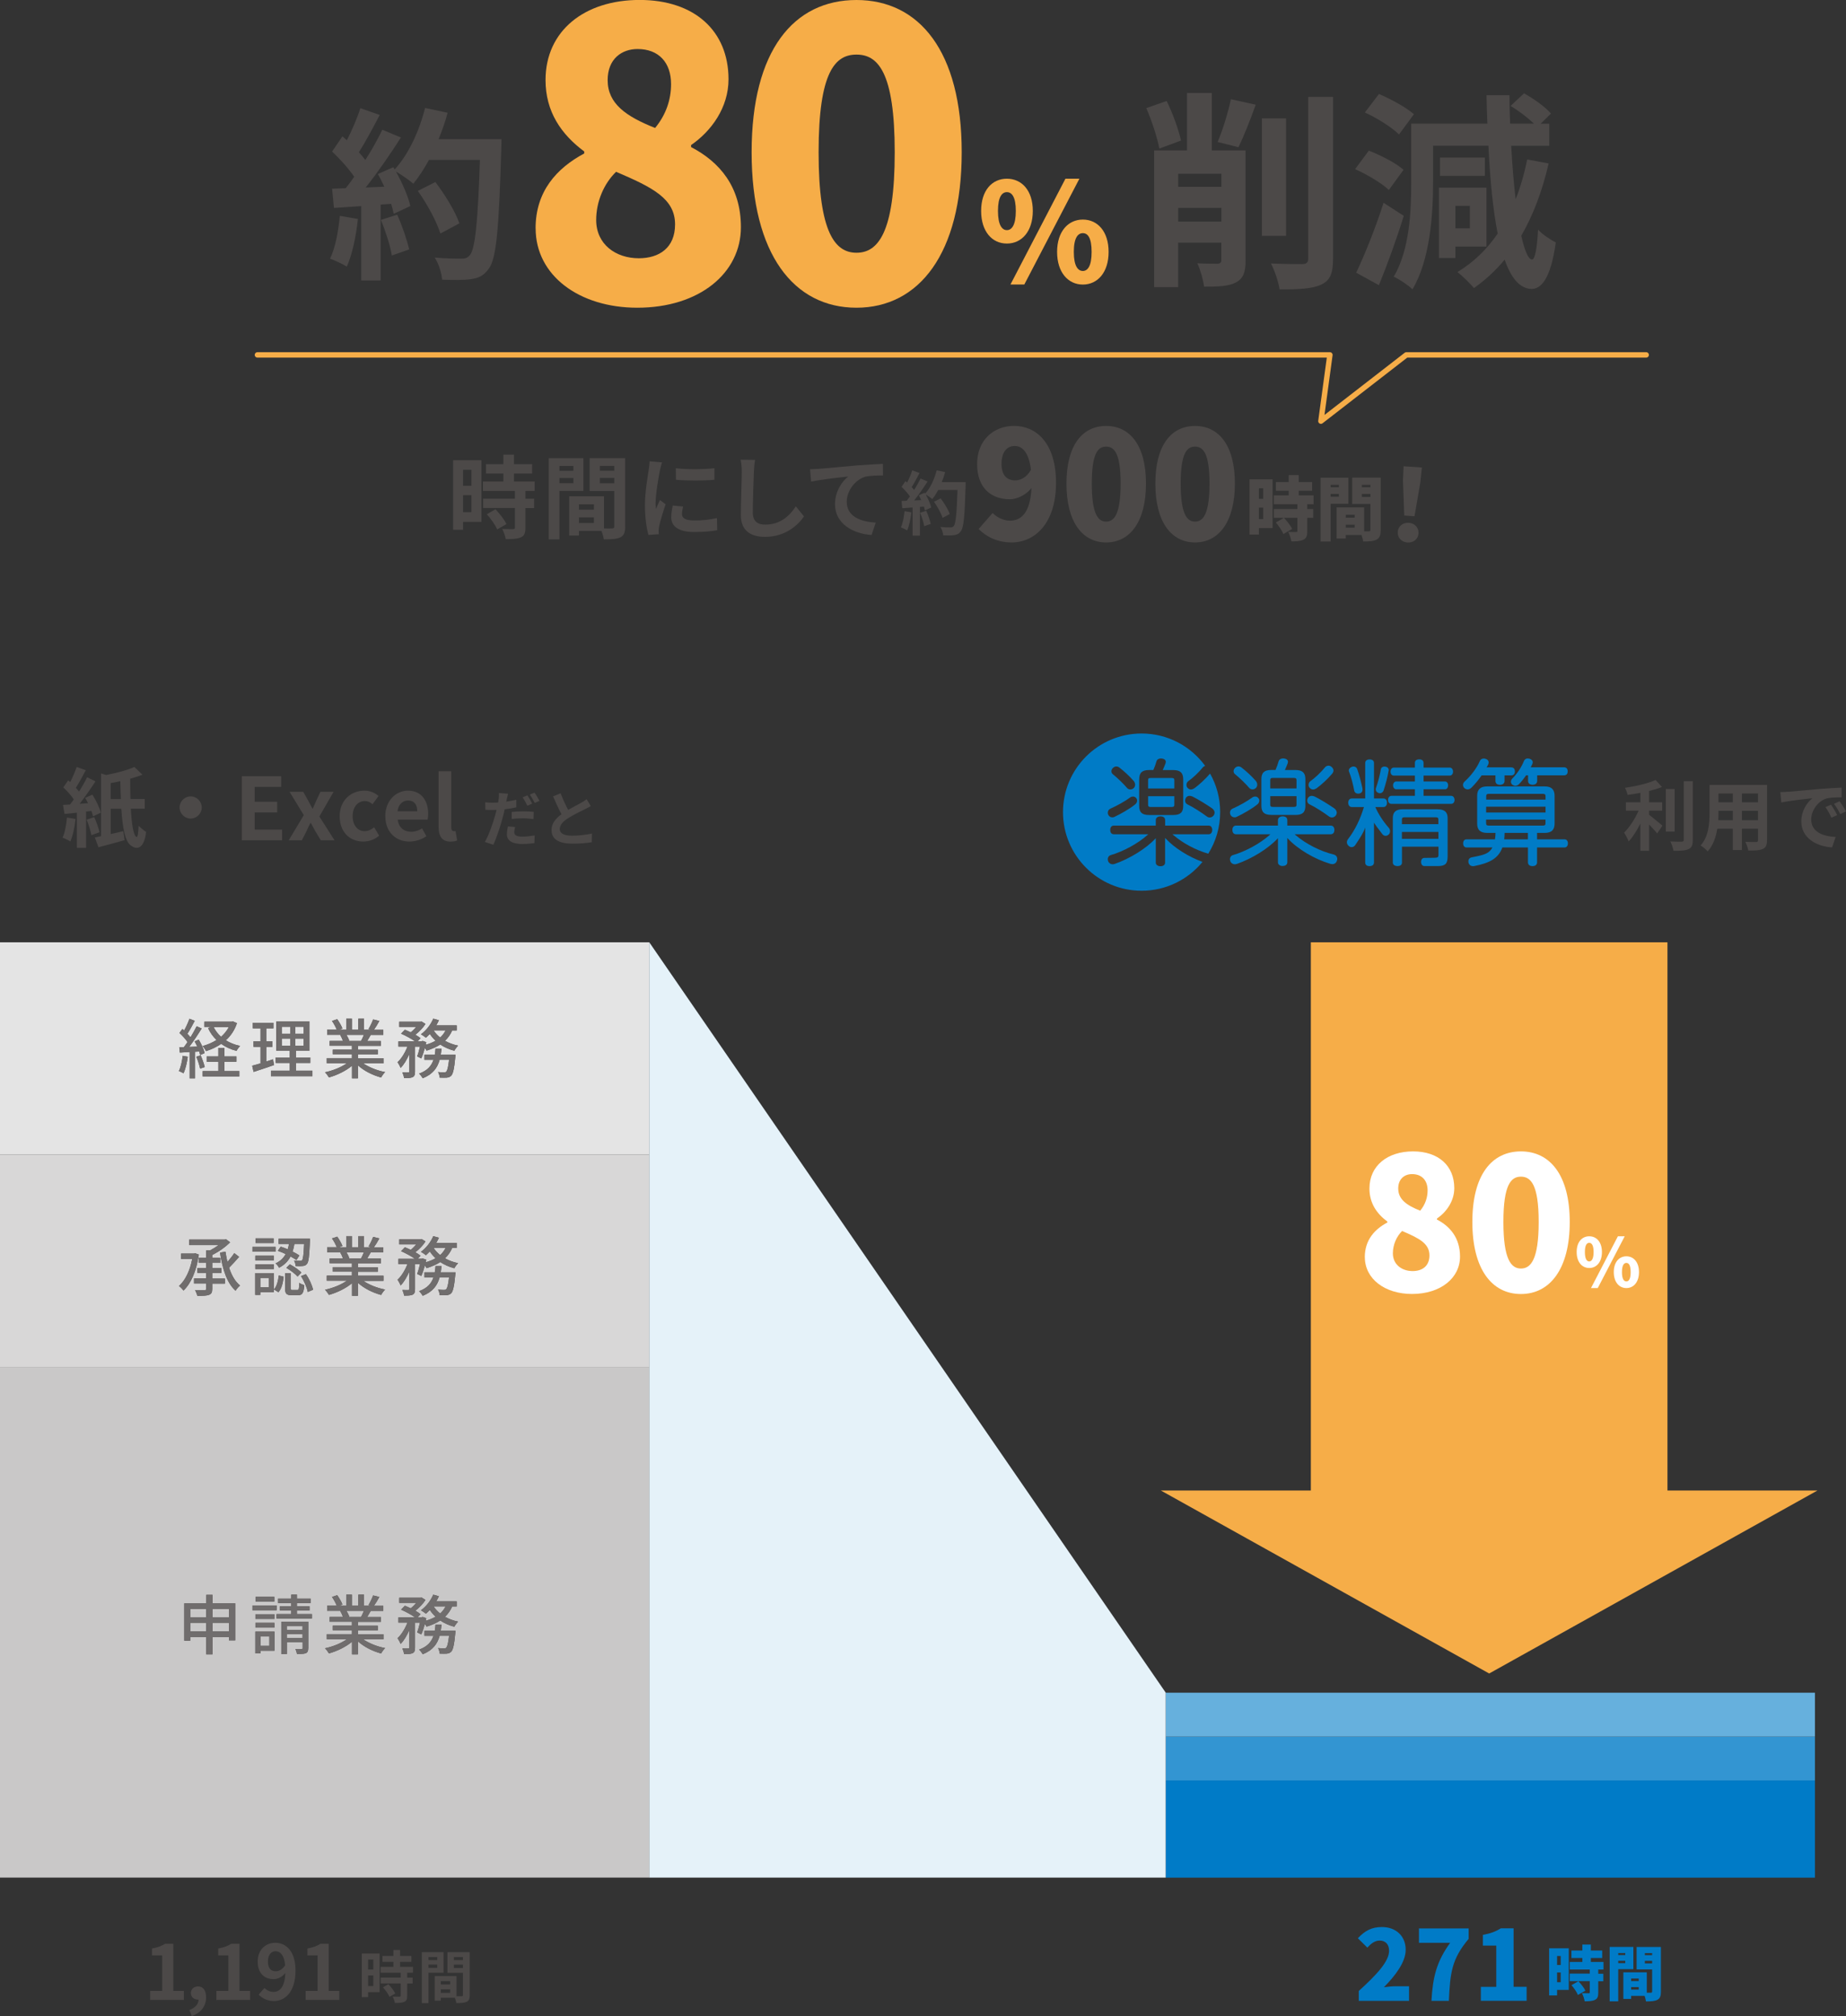 <?xml version="1.0" encoding="UTF-8"?><svg id="_イヤー_2" xmlns="http://www.w3.org/2000/svg" viewBox="0 0 341.19 372.59"><rect x="0" y="0" width="341.19" height="372.59" fill="#333333" stroke="none"/><defs><style>.cls-1{fill:#f6ad48;}.cls-2{fill:#fff;}.cls-3{fill:#e5f2f9;}.cls-4{fill:#3395d2;}.cls-5{fill:#706d6d;}.cls-6{stroke:#f6ad48;stroke-linecap:round;stroke-linejoin:round;}.cls-6,.cls-7{fill:none;}.cls-8{fill:#007bc7;}.cls-9{fill:#4c4948;}.cls-10{fill:#c9c8c8;}.cls-11{fill:#e4e4e4;}.cls-12{fill:#d8d7d7;}.cls-13{fill:#007bc6;}.cls-14{fill:#66b0dd;}</style></defs><g id="layout"><g><g><rect class="cls-10" y="252.63" width="120" height="94.37"/><rect class="cls-12" y="213.39" width="120" height="39.24"/><rect class="cls-11" y="174.15" width="120" height="39.24"/></g><g><g><path class="cls-9" d="M34.71,195.3c-.16,1.13-.43,2.29-.8,3.06-.18-.13-.62-.34-.85-.42,.36-.72,.59-1.78,.71-2.81l.95,.17Zm1.34-.94v4.93h-1v-4.87c-.66,.04-1.27,.07-1.81,.11l-.1-.98,.84-.02c.22-.29,.46-.61,.68-.95-.37-.54-.96-1.19-1.49-1.68l.54-.73c.11,.08,.22,.18,.32,.28,.37-.66,.77-1.52,.98-2.17l.98,.38c-.42,.8-.92,1.73-1.36,2.39,.22,.23,.42,.46,.58,.66,.43-.71,.84-1.44,1.14-2.05l.92,.42c-.67,1.09-1.54,2.4-2.31,3.41,.48-.01,.98-.04,1.5-.07-.16-.33-.32-.67-.49-.97l.76-.31c.48,.78,.95,1.81,1.09,2.48l-.82,.36c-.04-.19-.11-.41-.19-.65l-.78,.05Zm1.03,.67c.3,.68,.62,1.58,.76,2.17l-.85,.29c-.12-.59-.41-1.5-.71-2.19l.8-.26Zm6.7-5.9c-.44,1.3-1.15,2.32-2.04,3.13,.75,.47,1.64,.83,2.64,1.04-.23,.23-.54,.65-.67,.92-1.07-.29-2.02-.72-2.83-1.3-.84,.58-1.79,1.02-2.81,1.34-.13-.29-.41-.71-.62-.94,.91-.25,1.8-.62,2.57-1.12-.65-.62-1.18-1.36-1.57-2.2l.66-.22h-1.34v-.96h5.07l.22-.05,.73,.32Zm-2.31,8.82h2.77v.98h-6.78v-.98h2.9v-1.73h-2.16v-.98h2.16v-1.58h1.1v1.58h2.24v.98h-2.24v1.73Zm-1.99-8.13c.34,.67,.79,1.27,1.38,1.79,.58-.52,1.07-1.1,1.43-1.79h-2.81Z"/><path class="cls-9" d="M50.65,196.83c-1.31,.46-2.7,.92-3.78,1.27l-.26-1.14c.43-.12,.96-.26,1.54-.44v-3.05h-1.29v-1.03h1.29v-2.39h-1.42v-1.03h3.81v1.03h-1.33v2.39h1.14v1.03h-1.14v2.71c.41-.13,.84-.26,1.25-.41l.19,1.06Zm7.09,1.04v1.02h-7.66v-1.02h3.48v-1.43h-2.6v-1.01h2.6v-1.24h-2.5v-5.4h6.14v5.4h-2.51v1.24h2.66v1.01h-2.66v1.43h3.05Zm-5.66-6.82h1.57v-1.29h-1.57v1.29Zm0,2.21h1.57v-1.32h-1.57v1.32Zm4.05-3.5h-1.54v1.29h1.54v-1.29Zm0,2.18h-1.54v1.32h1.54v-1.32Z"/><path class="cls-9" d="M67.11,196.5c1.06,.74,2.6,1.36,4.07,1.63-.25,.24-.58,.7-.74,1-1.56-.42-3.17-1.22-4.29-2.25v2.41h-1.09v-2.33c-1.14,.96-2.76,1.74-4.26,2.16-.17-.29-.48-.71-.73-.95,1.43-.3,2.99-.92,4.04-1.67h-3.71v-.94h4.65v-.73h-3.54v-.84h3.54v-.72h-4.12v-.89h2.46c-.11-.34-.31-.77-.5-1.09l.29-.05h-2.72v-.94h1.78c-.18-.47-.54-1.13-.88-1.62l.97-.32c.37,.52,.79,1.25,.96,1.72l-.61,.23h1.32v-2.05h1.04v2.05h1.19v-2.05h1.05v2.05h1.3l-.46-.14c.29-.48,.66-1.24,.84-1.77l1.15,.29c-.32,.59-.68,1.19-1,1.63h1.73v.94h-2.31c-.23,.41-.47,.8-.67,1.14h2.54v.89h-4.25v.72h3.68v.84h-3.68v.73h4.73v.94h-3.75Zm-3.08-5.25c.22,.35,.43,.78,.52,1.07l-.35,.07h2.53c.18-.32,.37-.76,.53-1.14h-3.23Z"/><path class="cls-9" d="M83.58,190.43c-.32,.75-.78,1.39-1.33,1.92,.71,.41,1.54,.71,2.42,.9-.23,.22-.55,.65-.7,.94-.96-.25-1.83-.64-2.6-1.15-.73,.48-1.59,.84-2.53,1.13-.06-.13-.18-.31-.31-.49-.2,.71-.43,1.42-.66,1.93l-.77-.38c.19-.47,.37-1.14,.53-1.8h-.92v4.61c0,.54-.08,.84-.44,1.03-.35,.16-.84,.18-1.58,.18-.04-.3-.18-.76-.32-1.06,.48,.02,.96,.02,1.1,.01,.14-.01,.19-.04,.19-.18v-3.25c-.44,1.03-1.01,2-1.62,2.6-.11-.32-.37-.78-.56-1.07,.72-.64,1.4-1.77,1.83-2.88h-1.67v-.97h3.06c-.66-.48-1.7-1.04-2.57-1.42l.7-.72c.34,.13,.72,.3,1.08,.48,.37-.29,.73-.65,1.03-1.01h-3.15v-.95h3.95l.18-.04,.72,.44c-.44,.71-1.16,1.45-1.87,2,.38,.22,.71,.44,.96,.64l-.52,.56h.74l.17-.06,.67,.24c-.04,.16-.07,.31-.11,.48,.68-.19,1.29-.44,1.83-.75-.41-.38-.77-.8-1.07-1.26-.24,.26-.48,.49-.72,.7-.22-.18-.65-.49-.92-.63,.95-.68,1.8-1.76,2.28-2.89l1.04,.29c-.14,.32-.31,.63-.49,.95h3.78v.94h-.83Zm.61,4.5s-.01,.29-.04,.44c-.2,2.15-.42,3.07-.75,3.43-.24,.24-.48,.31-.8,.36-.3,.02-.79,.02-1.33,0-.02-.31-.14-.74-.3-1.03,.47,.05,.91,.06,1.12,.06,.18,0,.28-.02,.38-.13,.2-.18,.37-.79,.53-2.2h-1.74c-.41,1.48-1.25,2.67-3.14,3.42-.13-.26-.43-.67-.66-.86,1.56-.56,2.29-1.46,2.66-2.55h-1.68v-.94h1.92c.06-.37,.11-.74,.14-1.14h1.1c-.04,.4-.08,.77-.14,1.14h2.73Zm-4.05-4.5c.31,.49,.72,.92,1.21,1.32,.42-.37,.75-.82,1.01-1.32h-2.22Z"/></g><g><path class="cls-5" d="M34.71,195.3c-.16,1.13-.43,2.29-.8,3.06-.18-.13-.62-.34-.85-.42,.36-.72,.59-1.78,.71-2.81l.95,.17Zm1.34-.94v4.93h-1v-4.87c-.66,.04-1.27,.07-1.81,.11l-.1-.98,.84-.02c.22-.29,.46-.61,.68-.95-.37-.54-.96-1.19-1.49-1.68l.54-.73c.11,.08,.22,.18,.32,.28,.37-.66,.77-1.52,.98-2.17l.98,.38c-.42,.8-.92,1.73-1.36,2.39,.22,.23,.42,.46,.58,.66,.43-.71,.84-1.44,1.14-2.05l.92,.42c-.67,1.09-1.54,2.4-2.31,3.41,.48-.01,.98-.04,1.5-.07-.16-.33-.32-.67-.49-.97l.76-.31c.48,.78,.95,1.81,1.09,2.48l-.82,.36c-.04-.19-.11-.41-.19-.65l-.78,.05Zm1.03,.67c.3,.68,.62,1.58,.76,2.17l-.85,.29c-.12-.59-.41-1.5-.71-2.19l.8-.26Zm6.7-5.9c-.44,1.3-1.15,2.32-2.04,3.13,.75,.47,1.64,.83,2.64,1.04-.23,.23-.54,.65-.67,.92-1.07-.29-2.02-.72-2.83-1.3-.84,.58-1.79,1.02-2.81,1.34-.13-.29-.41-.71-.62-.94,.91-.25,1.8-.62,2.57-1.12-.65-.62-1.18-1.36-1.57-2.2l.66-.22h-1.34v-.96h5.07l.22-.05,.73,.32Zm-2.31,8.82h2.77v.98h-6.78v-.98h2.9v-1.73h-2.16v-.98h2.16v-1.58h1.1v1.58h2.24v.98h-2.24v1.73Zm-1.99-8.13c.34,.67,.79,1.27,1.38,1.79,.58-.52,1.07-1.1,1.43-1.79h-2.81Z"/><path class="cls-5" d="M50.65,196.83c-1.31,.46-2.7,.92-3.78,1.27l-.26-1.14c.43-.12,.96-.26,1.54-.44v-3.05h-1.29v-1.03h1.29v-2.39h-1.42v-1.03h3.81v1.03h-1.33v2.39h1.14v1.03h-1.14v2.71c.41-.13,.84-.26,1.25-.41l.19,1.06Zm7.09,1.04v1.02h-7.66v-1.02h3.48v-1.43h-2.6v-1.01h2.6v-1.24h-2.5v-5.4h6.14v5.4h-2.51v1.24h2.66v1.01h-2.66v1.43h3.05Zm-5.66-6.82h1.57v-1.29h-1.57v1.29Zm0,2.21h1.57v-1.32h-1.57v1.32Zm4.05-3.5h-1.54v1.29h1.54v-1.29Zm0,2.18h-1.54v1.32h1.54v-1.32Z"/><path class="cls-5" d="M67.11,196.5c1.06,.74,2.6,1.36,4.07,1.63-.25,.24-.58,.7-.74,1-1.56-.42-3.17-1.22-4.29-2.25v2.41h-1.09v-2.33c-1.14,.96-2.76,1.74-4.26,2.16-.17-.29-.48-.71-.73-.95,1.43-.3,2.99-.92,4.04-1.67h-3.71v-.94h4.65v-.73h-3.54v-.84h3.54v-.72h-4.12v-.89h2.46c-.11-.34-.31-.77-.5-1.09l.29-.05h-2.72v-.94h1.78c-.18-.47-.54-1.13-.88-1.62l.97-.32c.37,.52,.79,1.25,.96,1.72l-.61,.23h1.32v-2.05h1.04v2.05h1.19v-2.05h1.05v2.05h1.3l-.46-.14c.29-.48,.66-1.24,.84-1.77l1.15,.29c-.32,.59-.68,1.19-1,1.63h1.73v.94h-2.31c-.23,.41-.47,.8-.67,1.14h2.54v.89h-4.25v.72h3.68v.84h-3.68v.73h4.73v.94h-3.75Zm-3.08-5.25c.22,.35,.43,.78,.52,1.07l-.35,.07h2.53c.18-.32,.37-.76,.53-1.14h-3.23Z"/><path class="cls-5" d="M83.58,190.43c-.32,.75-.78,1.39-1.33,1.92,.71,.41,1.54,.71,2.42,.9-.23,.22-.55,.65-.7,.94-.96-.25-1.83-.64-2.6-1.15-.73,.48-1.59,.84-2.53,1.13-.06-.13-.18-.31-.31-.49-.2,.71-.43,1.42-.66,1.93l-.77-.38c.19-.47,.37-1.14,.53-1.8h-.92v4.61c0,.54-.08,.84-.44,1.03-.35,.16-.84,.18-1.58,.18-.04-.3-.18-.76-.32-1.06,.48,.02,.96,.02,1.1,.01,.14-.01,.19-.04,.19-.18v-3.25c-.44,1.03-1.01,2-1.62,2.6-.11-.32-.37-.78-.56-1.07,.72-.64,1.4-1.77,1.83-2.88h-1.67v-.97h3.06c-.66-.48-1.7-1.04-2.57-1.42l.7-.72c.34,.13,.72,.3,1.08,.48,.37-.29,.73-.65,1.03-1.01h-3.15v-.95h3.95l.18-.04,.72,.44c-.44,.71-1.16,1.45-1.87,2,.38,.22,.71,.44,.96,.64l-.52,.56h.74l.17-.06,.67,.24c-.04,.16-.07,.31-.11,.48,.68-.19,1.29-.44,1.83-.75-.41-.38-.77-.8-1.07-1.26-.24,.26-.48,.49-.72,.7-.22-.18-.65-.49-.92-.63,.95-.68,1.8-1.76,2.28-2.89l1.04,.29c-.14,.32-.31,.63-.49,.95h3.78v.94h-.83Zm.61,4.5s-.01,.29-.04,.44c-.2,2.15-.42,3.07-.75,3.43-.24,.24-.48,.31-.8,.36-.3,.02-.79,.02-1.33,0-.02-.31-.14-.74-.3-1.03,.47,.05,.91,.06,1.12,.06,.18,0,.28-.02,.38-.13,.2-.18,.37-.79,.53-2.2h-1.74c-.41,1.48-1.25,2.67-3.14,3.42-.13-.26-.43-.67-.66-.86,1.56-.56,2.29-1.46,2.66-2.55h-1.68v-.94h1.92c.06-.37,.11-.74,.14-1.14h1.1c-.04,.4-.08,.77-.14,1.14h2.73Zm-4.05-4.5c.31,.49,.72,.92,1.21,1.32,.42-.37,.75-.82,1.01-1.32h-2.22Z"/></g></g><g><g><path class="cls-9" d="M36.75,231.88c-.43,3.01-1.49,5.37-2.84,6.63-.18-.25-.59-.68-.83-.84,1.15-1.02,2.03-2.81,2.45-4.99h-2.06v-1.01h2.4l.22-.05,.67,.25Zm2.48,4.41h2.34v.94h-2.34v.97c0,.64-.16,.94-.6,1.1-.44,.17-1.15,.19-2.16,.19-.06-.3-.25-.77-.41-1.07,.76,.04,1.54,.04,1.76,.02,.22-.01,.29-.07,.29-.28v-.95h-2.25v-.94h2.25v-1.02h-1.62v-.9h1.62v-.97h-1.36v-.91h1.36v-1.38h.71c.54-.28,1.09-.62,1.55-.98h-5.4v-1.02h6.55l.25-.06,.76,.56c-.85,.86-2.09,1.75-3.3,2.33v.55h1.49v.91h-1.49v.97h1.7v.9h-1.7v1.02Zm4.97-4.02c-.58,.66-1.27,1.44-1.86,2.02,.46,1.39,1.12,2.57,2.03,3.29-.26,.2-.65,.64-.83,.96-1.62-1.44-2.42-4.03-2.87-7.04l1-.17c.1,.65,.22,1.28,.36,1.9,.47-.54,.96-1.15,1.27-1.64l.9,.7Z"/><path class="cls-9" d="M50.94,231.33h-4.28v-.89h4.28v.89Zm-.32,7.48h-2.51v.5h-.94v-4.03h3.44v3.53Zm-.01-5.88h-3.42v-.86h3.42v.86Zm-3.42,.73h3.42v.88h-3.42v-.88Zm3.38-3.93h-3.33v-.88h3.33v.88Zm-2.46,6.45v1.73h1.56v-1.73h-1.56Zm2.53,2.12c.53-.59,.77-1.61,.89-2.58l.9,.23c-.12,1.06-.36,2.18-.97,2.87l-.82-.52Zm1.25-7.9c.42,.13,.85,.3,1.29,.49,.1-.32,.17-.66,.23-1h-1.92v-.96h5.8s0,.31-.01,.44c-.12,2.77-.23,3.84-.54,4.2-.2,.26-.42,.36-.76,.4-.28,.04-.8,.04-1.34,.01-.01-.31-.12-.74-.29-1.02,.49,.05,.94,.05,1.12,.05,.18,.01,.29-.01,.38-.13,.16-.2,.28-.97,.36-2.99h-1.8c-.07,.48-.18,.96-.34,1.42,.49,.24,.94,.49,1.26,.71l-.54,.86c-.29-.22-.67-.44-1.09-.67-.43,.82-1.09,1.55-2.12,2.08-.12-.25-.41-.62-.65-.8,.92-.42,1.5-1.03,1.87-1.73-.48-.23-.98-.43-1.45-.59l.53-.77Zm3.06,8c.29,0,.33-.16,.37-1.32,.19,.18,.64,.35,.92,.42-.11,1.49-.38,1.87-1.18,1.87h-1.17c-.97,0-1.2-.31-1.2-1.31v-2.77h1.02v2.76c0,.3,.05,.35,.35,.35h.89Zm-1.37-4.73c.75,.4,1.69,1.03,2.12,1.52l-.7,.73c-.42-.49-1.32-1.16-2.08-1.61l.65-.65Zm2.95,1.81c.64,.89,1.16,2.06,1.33,2.88l-.98,.41c-.14-.8-.66-2.03-1.26-2.93l.91-.36Z"/><path class="cls-9" d="M67.11,236.69c1.06,.74,2.6,1.36,4.07,1.63-.25,.24-.58,.7-.74,1-1.56-.42-3.17-1.22-4.29-2.25v2.41h-1.09v-2.33c-1.14,.96-2.76,1.74-4.26,2.16-.17-.29-.48-.71-.73-.95,1.43-.3,2.99-.92,4.04-1.67h-3.71v-.94h4.65v-.73h-3.54v-.84h3.54v-.72h-4.12v-.89h2.46c-.11-.34-.31-.77-.5-1.09l.29-.05h-2.72v-.94h1.78c-.18-.47-.54-1.13-.88-1.62l.97-.32c.37,.52,.79,1.25,.96,1.72l-.61,.23h1.32v-2.05h1.04v2.05h1.19v-2.05h1.05v2.05h1.3l-.46-.14c.29-.48,.66-1.24,.84-1.77l1.15,.29c-.32,.59-.68,1.19-1,1.63h1.73v.94h-2.31c-.23,.41-.47,.8-.67,1.14h2.54v.89h-4.25v.72h3.68v.84h-3.68v.73h4.73v.94h-3.75Zm-3.08-5.25c.22,.35,.43,.78,.52,1.07l-.35,.07h2.53c.18-.32,.37-.76,.53-1.14h-3.23Z"/><path class="cls-9" d="M83.58,230.63c-.32,.75-.78,1.39-1.33,1.92,.71,.41,1.54,.71,2.42,.9-.23,.22-.55,.65-.7,.94-.96-.25-1.83-.64-2.6-1.15-.73,.48-1.59,.84-2.53,1.13-.06-.13-.18-.31-.31-.49-.2,.71-.43,1.42-.66,1.93l-.77-.38c.19-.47,.37-1.14,.53-1.8h-.92v4.61c0,.54-.08,.84-.44,1.03-.35,.16-.84,.18-1.58,.18-.04-.3-.18-.76-.32-1.06,.48,.02,.96,.02,1.1,.01,.14-.01,.19-.04,.19-.18v-3.25c-.44,1.03-1.01,2-1.62,2.6-.11-.32-.37-.78-.56-1.07,.72-.64,1.4-1.77,1.83-2.88h-1.67v-.97h3.06c-.66-.48-1.7-1.04-2.57-1.42l.7-.72c.34,.13,.72,.3,1.08,.48,.37-.29,.73-.65,1.03-1.01h-3.15v-.95h3.95l.18-.04,.72,.44c-.44,.71-1.16,1.45-1.87,2,.38,.22,.71,.44,.96,.64l-.52,.56h.74l.17-.06,.67,.24c-.04,.16-.07,.31-.11,.48,.68-.19,1.29-.44,1.83-.75-.41-.38-.77-.8-1.07-1.26-.24,.26-.48,.49-.72,.7-.22-.18-.65-.49-.92-.63,.95-.68,1.8-1.76,2.28-2.89l1.04,.29c-.14,.32-.31,.63-.49,.95h3.78v.94h-.83Zm.61,4.5s-.01,.29-.04,.44c-.2,2.15-.42,3.07-.75,3.43-.24,.24-.48,.31-.8,.36-.3,.02-.79,.02-1.33,0-.02-.31-.14-.74-.3-1.03,.47,.05,.91,.06,1.12,.06,.18,0,.28-.02,.38-.13,.2-.18,.37-.79,.53-2.2h-1.74c-.41,1.48-1.25,2.67-3.14,3.42-.13-.26-.43-.67-.66-.86,1.56-.56,2.29-1.46,2.66-2.55h-1.68v-.94h1.92c.06-.37,.11-.74,.14-1.14h1.1c-.04,.4-.08,.77-.14,1.14h2.73Zm-4.05-4.5c.31,.49,.72,.92,1.21,1.32,.42-.37,.75-.82,1.01-1.32h-2.22Z"/></g><g><path class="cls-5" d="M36.75,231.88c-.43,3.01-1.49,5.37-2.84,6.63-.18-.25-.59-.68-.83-.84,1.15-1.02,2.03-2.81,2.45-4.99h-2.06v-1.01h2.4l.22-.05,.67,.25Zm2.48,4.41h2.34v.94h-2.34v.97c0,.64-.16,.94-.6,1.1-.44,.17-1.15,.19-2.16,.19-.06-.3-.25-.77-.41-1.07,.76,.04,1.54,.04,1.76,.02,.22-.01,.29-.07,.29-.28v-.95h-2.25v-.94h2.25v-1.02h-1.62v-.9h1.62v-.97h-1.36v-.91h1.36v-1.38h.71c.54-.28,1.09-.62,1.55-.98h-5.4v-1.02h6.55l.25-.06,.76,.56c-.85,.86-2.09,1.75-3.3,2.33v.55h1.49v.91h-1.49v.97h1.7v.9h-1.7v1.02Zm4.97-4.02c-.58,.66-1.27,1.44-1.86,2.02,.46,1.39,1.12,2.57,2.03,3.29-.26,.2-.65,.64-.83,.96-1.62-1.44-2.42-4.03-2.87-7.04l1-.17c.1,.65,.22,1.28,.36,1.9,.47-.54,.96-1.15,1.27-1.64l.9,.7Z"/><path class="cls-5" d="M50.94,231.33h-4.28v-.89h4.28v.89Zm-.32,7.48h-2.51v.5h-.94v-4.03h3.44v3.53Zm-.01-5.88h-3.42v-.86h3.42v.86Zm-3.42,.73h3.42v.88h-3.42v-.88Zm3.38-3.93h-3.33v-.88h3.33v.88Zm-2.46,6.45v1.73h1.56v-1.73h-1.56Zm2.53,2.12c.53-.59,.77-1.61,.89-2.58l.9,.23c-.12,1.06-.36,2.18-.97,2.87l-.82-.52Zm1.25-7.9c.42,.13,.85,.3,1.29,.49,.1-.32,.17-.66,.23-1h-1.92v-.96h5.8s0,.31-.01,.44c-.12,2.77-.23,3.84-.54,4.2-.2,.26-.42,.36-.76,.4-.28,.04-.8,.04-1.34,.01-.01-.31-.12-.74-.29-1.02,.49,.05,.94,.05,1.12,.05,.18,.01,.29-.01,.38-.13,.16-.2,.28-.97,.36-2.99h-1.8c-.07,.48-.18,.96-.34,1.42,.49,.24,.94,.49,1.26,.71l-.54,.86c-.29-.22-.67-.44-1.09-.67-.43,.82-1.09,1.55-2.12,2.08-.12-.25-.41-.62-.65-.8,.92-.42,1.5-1.03,1.87-1.73-.48-.23-.98-.43-1.45-.59l.53-.77Zm3.06,8c.29,0,.33-.16,.37-1.32,.19,.18,.64,.35,.92,.42-.11,1.49-.38,1.87-1.18,1.87h-1.17c-.97,0-1.2-.31-1.2-1.31v-2.77h1.02v2.76c0,.3,.05,.35,.35,.35h.89Zm-1.37-4.73c.75,.4,1.69,1.03,2.12,1.52l-.7,.73c-.42-.49-1.32-1.16-2.08-1.61l.65-.65Zm2.95,1.81c.64,.89,1.16,2.06,1.33,2.88l-.98,.41c-.14-.8-.66-2.03-1.26-2.93l.91-.36Z"/><path class="cls-5" d="M67.11,236.69c1.06,.74,2.6,1.36,4.07,1.63-.25,.24-.58,.7-.74,1-1.56-.42-3.17-1.22-4.29-2.25v2.41h-1.09v-2.33c-1.14,.96-2.76,1.74-4.26,2.16-.17-.29-.48-.71-.73-.95,1.43-.3,2.99-.92,4.04-1.67h-3.71v-.94h4.65v-.73h-3.54v-.84h3.54v-.72h-4.12v-.89h2.46c-.11-.34-.31-.77-.5-1.09l.29-.05h-2.72v-.94h1.78c-.18-.47-.54-1.13-.88-1.62l.97-.32c.37,.52,.79,1.25,.96,1.72l-.61,.23h1.32v-2.05h1.04v2.05h1.19v-2.05h1.05v2.05h1.3l-.46-.14c.29-.48,.66-1.24,.84-1.77l1.15,.29c-.32,.59-.68,1.19-1,1.63h1.73v.94h-2.31c-.23,.41-.47,.8-.67,1.14h2.54v.89h-4.25v.72h3.68v.84h-3.68v.73h4.73v.94h-3.75Zm-3.08-5.25c.22,.35,.43,.78,.52,1.07l-.35,.07h2.53c.18-.32,.37-.76,.53-1.14h-3.23Z"/><path class="cls-5" d="M83.58,230.63c-.32,.75-.78,1.39-1.33,1.92,.71,.41,1.54,.71,2.42,.9-.23,.22-.55,.65-.7,.94-.96-.25-1.83-.64-2.6-1.15-.73,.48-1.59,.84-2.53,1.13-.06-.13-.18-.31-.31-.49-.2,.71-.43,1.42-.66,1.93l-.77-.38c.19-.47,.37-1.14,.53-1.8h-.92v4.61c0,.54-.08,.84-.44,1.03-.35,.16-.84,.18-1.58,.18-.04-.3-.18-.76-.32-1.06,.48,.02,.96,.02,1.1,.01,.14-.01,.19-.04,.19-.18v-3.25c-.44,1.03-1.01,2-1.62,2.6-.11-.32-.37-.78-.56-1.07,.72-.64,1.4-1.77,1.83-2.88h-1.67v-.97h3.06c-.66-.48-1.7-1.04-2.57-1.42l.7-.72c.34,.13,.72,.3,1.08,.48,.37-.29,.73-.65,1.03-1.01h-3.15v-.95h3.95l.18-.04,.72,.44c-.44,.71-1.16,1.45-1.87,2,.38,.22,.71,.44,.96,.64l-.52,.56h.74l.17-.06,.67,.24c-.04,.16-.07,.31-.11,.48,.68-.19,1.29-.44,1.83-.75-.41-.38-.77-.8-1.07-1.26-.24,.26-.48,.49-.72,.7-.22-.18-.65-.49-.92-.63,.95-.68,1.8-1.76,2.28-2.89l1.04,.29c-.14,.32-.31,.63-.49,.95h3.78v.94h-.83Zm.61,4.5s-.01,.29-.04,.44c-.2,2.15-.42,3.07-.75,3.43-.24,.24-.48,.31-.8,.36-.3,.02-.79,.02-1.33,0-.02-.31-.14-.74-.3-1.03,.47,.05,.91,.06,1.12,.06,.18,0,.28-.02,.38-.13,.2-.18,.37-.79,.53-2.2h-1.74c-.41,1.48-1.25,2.67-3.14,3.42-.13-.26-.43-.67-.66-.86,1.56-.56,2.29-1.46,2.66-2.55h-1.68v-.94h1.92c.06-.37,.11-.74,.14-1.14h1.1c-.04,.4-.08,.77-.14,1.14h2.73Zm-4.05-4.5c.31,.49,.72,.92,1.21,1.32,.42-.37,.75-.82,1.01-1.32h-2.22Z"/></g></g><g><g><path class="cls-9" d="M43.47,296.31v6.85h-1.15v-.6h-3.05v3.18h-1.15v-3.18h-2.96v.66h-1.1v-6.91h4.07v-1.57h1.15v1.57h4.2Zm-8.31,1.07v1.5h2.96v-1.5h-2.96Zm2.96,4.11v-1.58h-2.96v1.58h2.96Zm1.15-4.11v1.5h3.05v-1.5h-3.05Zm3.05,4.11v-1.58h-3.05v1.58h3.05Z"/><path class="cls-9" d="M51.13,297.59h-4.47v-.89h4.47v.89Zm-.4,7.48h-2.58v.5h-.96v-4.03h3.54v3.53Zm-.01-5.88h-3.51v-.86h3.51v.86Zm-3.51,.73h3.51v.88h-3.51v-.88Zm3.49-3.93h-3.44v-.88h3.44v.88Zm-2.54,6.45v1.73h1.62v-1.73h-1.62Zm9.49-4.14v.82h-6.54v-.82h2.72v-.66h-2.12v-.78h2.12v-.6h-2.43v-.82h2.43v-.73h1.06v.73h2.52v.82h-2.52v.6h2.33v.78h-2.33v.66h2.76Zm-.68,6.31c0,.5-.11,.77-.44,.92-.36,.14-.89,.14-1.64,.14-.04-.26-.16-.65-.29-.9,.49,.02,.98,.01,1.13,.01,.16-.01,.2-.05,.2-.19v-1.1h-2.91v2.21h-1.03v-5.99h4.99v4.89Zm-3.96-4.08v.72h2.91v-.72h-2.91Zm2.91,2.2v-.72h-2.91v.72h2.91Z"/><path class="cls-9" d="M67.11,302.95c1.06,.74,2.6,1.36,4.07,1.63-.25,.24-.58,.7-.74,1-1.56-.42-3.17-1.22-4.29-2.25v2.41h-1.09v-2.33c-1.14,.96-2.76,1.74-4.26,2.16-.17-.29-.48-.71-.73-.95,1.43-.3,2.99-.92,4.04-1.67h-3.71v-.94h4.65v-.73h-3.54v-.84h3.54v-.72h-4.12v-.89h2.46c-.11-.34-.31-.77-.5-1.09l.29-.05h-2.72v-.94h1.78c-.18-.47-.54-1.13-.88-1.62l.97-.32c.37,.52,.79,1.25,.96,1.72l-.61,.23h1.32v-2.05h1.04v2.05h1.19v-2.05h1.05v2.05h1.3l-.46-.14c.29-.48,.66-1.24,.84-1.77l1.15,.29c-.32,.59-.68,1.19-1,1.63h1.73v.94h-2.31c-.23,.41-.47,.8-.67,1.14h2.54v.89h-4.25v.72h3.68v.84h-3.68v.73h4.73v.94h-3.75Zm-3.08-5.25c.22,.35,.43,.78,.52,1.07l-.35,.07h2.53c.18-.32,.37-.76,.53-1.14h-3.23Z"/><path class="cls-9" d="M83.58,296.88c-.32,.75-.78,1.39-1.33,1.92,.71,.41,1.54,.71,2.42,.9-.23,.22-.55,.65-.7,.94-.96-.25-1.83-.64-2.6-1.15-.73,.48-1.59,.84-2.53,1.13-.06-.13-.18-.31-.31-.49-.2,.71-.43,1.42-.66,1.93l-.77-.38c.19-.47,.37-1.14,.53-1.8h-.92v4.61c0,.54-.08,.84-.44,1.03-.35,.16-.84,.18-1.58,.18-.04-.3-.18-.76-.32-1.06,.48,.02,.96,.02,1.1,.01,.14-.01,.19-.04,.19-.18v-3.25c-.44,1.03-1.01,2-1.62,2.6-.11-.32-.37-.78-.56-1.07,.72-.64,1.4-1.77,1.83-2.88h-1.67v-.97h3.06c-.66-.48-1.7-1.04-2.57-1.42l.7-.72c.34,.13,.72,.3,1.08,.48,.37-.29,.73-.65,1.03-1.01h-3.15v-.95h3.95l.18-.04,.72,.44c-.44,.71-1.16,1.45-1.87,2,.38,.22,.71,.44,.96,.64l-.52,.56h.74l.17-.06,.67,.24c-.04,.16-.07,.31-.11,.48,.68-.19,1.29-.44,1.83-.75-.41-.38-.77-.8-1.07-1.26-.24,.26-.48,.49-.72,.7-.22-.18-.65-.49-.92-.63,.95-.68,1.8-1.76,2.28-2.89l1.04,.29c-.14,.32-.31,.63-.49,.95h3.78v.94h-.83Zm.61,4.5s-.01,.29-.04,.44c-.2,2.15-.42,3.07-.75,3.43-.24,.24-.48,.31-.8,.36-.3,.02-.79,.02-1.33,0-.02-.31-.14-.74-.3-1.03,.47,.05,.91,.06,1.12,.06,.18,0,.28-.02,.38-.13,.2-.18,.37-.79,.53-2.2h-1.74c-.41,1.48-1.25,2.67-3.14,3.42-.13-.26-.43-.67-.66-.86,1.56-.56,2.29-1.46,2.66-2.55h-1.68v-.94h1.92c.06-.37,.11-.74,.14-1.14h1.1c-.04,.4-.08,.77-.14,1.14h2.73Zm-4.05-4.5c.31,.49,.72,.92,1.21,1.32,.42-.37,.75-.82,1.01-1.32h-2.22Z"/></g><g><path class="cls-5" d="M43.47,296.31v6.85h-1.15v-.6h-3.05v3.18h-1.15v-3.18h-2.96v.66h-1.1v-6.91h4.07v-1.57h1.15v1.57h4.2Zm-8.31,1.07v1.5h2.96v-1.5h-2.96Zm2.96,4.11v-1.58h-2.96v1.58h2.96Zm1.15-4.11v1.5h3.05v-1.5h-3.05Zm3.05,4.11v-1.58h-3.05v1.58h3.05Z"/><path class="cls-5" d="M51.13,297.59h-4.47v-.89h4.47v.89Zm-.4,7.48h-2.58v.5h-.96v-4.03h3.54v3.53Zm-.01-5.88h-3.51v-.86h3.51v.86Zm-3.51,.73h3.51v.88h-3.51v-.88Zm3.49-3.93h-3.44v-.88h3.44v.88Zm-2.54,6.45v1.73h1.62v-1.73h-1.62Zm9.49-4.14v.82h-6.54v-.82h2.72v-.66h-2.12v-.78h2.12v-.6h-2.43v-.82h2.43v-.73h1.06v.73h2.52v.82h-2.52v.6h2.33v.78h-2.33v.66h2.76Zm-.68,6.31c0,.5-.11,.77-.44,.92-.36,.14-.89,.14-1.64,.14-.04-.26-.16-.65-.29-.9,.49,.02,.98,.01,1.13,.01,.16-.01,.2-.05,.2-.19v-1.1h-2.91v2.21h-1.03v-5.99h4.99v4.89Zm-3.96-4.08v.72h2.91v-.72h-2.91Zm2.91,2.2v-.72h-2.91v.72h2.91Z"/><path class="cls-5" d="M67.11,302.95c1.06,.74,2.6,1.36,4.07,1.63-.25,.24-.58,.7-.74,1-1.56-.42-3.17-1.22-4.29-2.25v2.41h-1.09v-2.33c-1.14,.96-2.76,1.74-4.26,2.16-.17-.29-.48-.71-.73-.95,1.43-.3,2.99-.92,4.04-1.67h-3.71v-.94h4.65v-.73h-3.54v-.84h3.54v-.72h-4.12v-.89h2.46c-.11-.34-.31-.77-.5-1.09l.29-.05h-2.72v-.94h1.78c-.18-.47-.54-1.13-.88-1.62l.97-.32c.37,.52,.79,1.25,.96,1.72l-.61,.23h1.32v-2.05h1.04v2.05h1.19v-2.05h1.05v2.05h1.3l-.46-.14c.29-.48,.66-1.24,.84-1.77l1.15,.29c-.32,.59-.68,1.19-1,1.63h1.73v.94h-2.31c-.23,.41-.47,.8-.67,1.14h2.54v.89h-4.25v.72h3.68v.84h-3.68v.73h4.73v.94h-3.75Zm-3.08-5.25c.22,.35,.43,.78,.52,1.07l-.35,.07h2.53c.18-.32,.37-.76,.53-1.14h-3.23Z"/><path class="cls-5" d="M83.58,296.88c-.32,.75-.78,1.39-1.33,1.92,.71,.41,1.54,.71,2.42,.9-.23,.22-.55,.65-.7,.94-.96-.25-1.83-.64-2.6-1.15-.73,.48-1.59,.84-2.53,1.13-.06-.13-.18-.31-.31-.49-.2,.71-.43,1.42-.66,1.93l-.77-.38c.19-.47,.37-1.14,.53-1.8h-.92v4.61c0,.54-.08,.84-.44,1.03-.35,.16-.84,.18-1.58,.18-.04-.3-.18-.76-.32-1.06,.48,.02,.96,.02,1.1,.01,.14-.01,.19-.04,.19-.18v-3.25c-.44,1.03-1.01,2-1.62,2.6-.11-.32-.37-.78-.56-1.07,.72-.64,1.4-1.77,1.83-2.88h-1.67v-.97h3.06c-.66-.48-1.7-1.04-2.57-1.42l.7-.72c.34,.13,.72,.3,1.08,.48,.37-.29,.73-.65,1.03-1.01h-3.15v-.95h3.95l.18-.04,.72,.44c-.44,.71-1.16,1.45-1.87,2,.38,.22,.71,.44,.96,.64l-.52,.56h.74l.17-.06,.67,.24c-.04,.16-.07,.31-.11,.48,.68-.19,1.29-.44,1.83-.75-.41-.38-.77-.8-1.07-1.26-.24,.26-.48,.49-.72,.7-.22-.18-.65-.49-.92-.63,.95-.68,1.8-1.76,2.28-2.89l1.04,.29c-.14,.32-.31,.63-.49,.95h3.78v.94h-.83Zm.61,4.5s-.01,.29-.04,.44c-.2,2.15-.42,3.07-.75,3.43-.24,.24-.48,.31-.8,.36-.3,.02-.79,.02-1.33,0-.02-.31-.14-.74-.3-1.03,.47,.05,.91,.06,1.12,.06,.18,0,.28-.02,.38-.13,.2-.18,.37-.79,.53-2.2h-1.74c-.41,1.48-1.25,2.67-3.14,3.42-.13-.26-.43-.67-.66-.86,1.56-.56,2.29-1.46,2.66-2.55h-1.68v-.94h1.92c.06-.37,.11-.74,.14-1.14h1.1c-.04,.4-.08,.77-.14,1.14h2.73Zm-4.05-4.5c.31,.49,.72,.92,1.21,1.32,.42-.37,.75-.82,1.01-1.32h-2.22Z"/></g></g></g><g><path class="cls-9" d="M214.27,27.45c-.35-1.98-1.4-5.17-2.41-7.47l3.77-1.32c1.13,2.3,2.22,5.33,2.65,7.32l-4.01,1.48Zm15.95,20.66c0,2.14-.39,3.35-1.79,4.09-1.32,.7-3.15,.78-5.88,.78-.16-1.25-.7-3.15-1.25-4.32,1.52,.08,3.19,.08,3.74,.08,.51-.04,.7-.2,.7-.7v-3.19h-7.98v8.21h-4.44V27.8h6.07v-10.62h4.59v10.62h6.23v20.31Zm-12.45-15.99v2.41h7.98v-2.41h-7.98Zm7.98,8.83v-2.53h-7.98v2.53h7.98Zm-.7-14.71c.93-2.18,1.95-5.49,2.45-7.9l4.59,1.01c-1.01,2.84-2.22,5.88-3.19,7.86l-3.85-.97Zm12.65,17.35h-4.47V21.88h4.47v21.71Zm8.68-25.68v29.92c0,2.72-.54,3.97-2.14,4.75s-4.2,.93-7.74,.9c-.19-1.32-.89-3.46-1.6-4.79,2.53,.12,5.02,.12,5.84,.12,.74-.04,1.05-.27,1.05-1.01V17.91h4.59Z"/><path class="cls-9" d="M256.69,35.11c-1.28-1.25-4.05-2.88-6.23-3.85l2.53-3.42c2.22,.86,5.02,2.29,6.42,3.54l-2.72,3.74Zm2.76,4.79c-1.32,4.28-3,8.91-4.59,12.8l-4.2-2.3c1.48-3.11,3.58-8.25,5.06-12.92l3.74,2.41Zm-.89-15.06c-1.28-1.28-4.05-3.04-6.3-4.05l2.61-3.42c2.18,.93,5.06,2.49,6.46,3.74l-2.76,3.74Zm27.67,5.37c-1.17,5.06-2.84,9.53-5.06,13.35,.62,2.72,1.28,4.36,1.98,4.4,.54,.04,.93-1.95,1.13-5.53,.74,.89,2.53,2.02,3.27,2.37-.97,7.08-2.88,8.6-4.47,8.6-2.14-.04-3.77-1.95-4.98-5.41-1.67,2.02-3.58,3.77-5.68,5.25-.62-.78-2.14-2.26-3.04-2.96,3-1.83,5.45-4.2,7.43-7.12-.86-4.32-1.4-9.84-1.71-16.23h-10.23v6.77c0,5.84-.54,14.32-3.81,19.77-.74-.74-2.49-1.91-3.46-2.33,2.96-5.02,3.23-12.18,3.23-17.43v-10.86h14.08c-.08-1.71-.12-3.46-.16-5.25h4.24c0,1.79,.04,3.54,.12,5.25h4.4c-1.13-1.09-2.8-2.37-4.32-3.27l2.49-2.33c1.75,.97,3.97,2.53,4.98,3.74l-1.91,1.87h1.6v4.08h-7.04c.2,3.62,.47,6.96,.82,9.88,.9-2.26,1.6-4.71,2.14-7.35l3.97,.74Zm-17.24,15.37v2.1h-3.04v-13h8.79v10.89h-5.76Zm5.45-13.07h-8.29v-3.39h8.29v3.39Zm-5.45,5.53v4.16h2.68v-4.16h-2.68Z"/></g><path class="cls-9" d="M66.15,40.47c-.34,3.21-1.06,6.62-2.05,8.8-.72-.44-2.22-1.16-3.1-1.47,.99-2.01,1.53-5.05,1.81-7.91l3.34,.58Zm26.53-14.77s0,1.36-.03,1.88c-.44,14.94-.92,20.33-2.35,22.13-.96,1.3-1.84,1.67-3.27,1.88-1.23,.2-3.34,.17-5.32,.1-.07-1.16-.61-2.93-1.36-4.09,2.15,.2,4.09,.2,5.01,.2,.65,0,1.02-.14,1.43-.58,1.02-1.06,1.53-6.04,1.91-17.67h-9.41c-.92,1.67-1.88,3.17-2.9,4.4-.68-.61-2.18-1.64-3.21-2.25,1.19,2.15,2.29,4.67,2.66,6.38l-3.07,1.43c-.1-.54-.27-1.16-.48-1.84l-1.94,.14v14.02h-3.58v-13.74l-5.05,.34-.34-3.55,2.52-.1c.51-.65,1.06-1.36,1.57-2.11-.99-1.47-2.66-3.31-4.09-4.67l1.91-2.8c.27,.24,.55,.48,.82,.72,.96-1.88,1.94-4.16,2.49-5.93l3.58,1.26c-1.23,2.35-2.63,4.98-3.85,6.89,.44,.48,.85,.99,1.19,1.43,1.23-1.91,2.32-3.89,3.14-5.59l3.44,1.43c-1.91,3-4.3,6.48-6.51,9.24l3.44-.14c-.38-.82-.78-1.64-1.19-2.35l2.86-1.26,.24,.41c2.52-2.69,4.54-7.06,5.63-11.36l4.16,.89c-.44,1.67-1.02,3.31-1.67,4.88h11.63Zm-19.27,13.98c.92,2.01,1.81,4.67,2.22,6.41l-3.21,1.13c-.27-1.74-1.16-4.5-2.01-6.58l3-.96Zm7.98,3.48c-.65-2.15-2.42-5.42-4.16-7.88l3.24-1.64c1.77,2.35,3.72,5.49,4.43,7.64l-3.51,1.88Z"/><g><path class="cls-1" d="M98.99,42.21c0-6.85,3.9-11.12,8.99-13.85v-.37c-4.27-3.17-7.15-7.37-7.15-13.19,0-9.13,7.22-14.81,17.39-14.81s16.43,5.75,16.43,14.66c0,5.23-3.17,9.58-6.92,12.16v.37c5.23,2.73,9.21,7.29,9.21,14.81,0,8.47-7.66,14.88-19.15,14.88-10.76,0-18.79-5.97-18.79-14.66Zm25.78-.74c0-4.79-4.2-6.85-10.9-9.72-2.21,2.14-3.68,5.45-3.68,8.91,0,4.49,3.61,7.07,7.88,7.07,3.76,0,6.7-1.92,6.7-6.26Zm-.74-25.93c0-3.98-2.28-6.48-6.19-6.48-2.95,0-5.53,1.84-5.53,5.75,0,4.35,3.39,6.7,8.77,8.84,2.06-2.5,2.95-5.3,2.95-8.1Z"/><path class="cls-1" d="M138.92,28.14c0-18.86,7.81-28.14,19.38-28.14s19.45,9.43,19.45,28.14-7.88,28.73-19.45,28.73-19.38-9.87-19.38-28.73Zm26.45,0c0-14.95-3.17-18.05-7.07-18.05s-7,3.09-7,18.05,3.09,18.57,7,18.57,7.07-3.54,7.07-18.57Z"/></g><path class="cls-1" d="M181.34,38.98c0-3.77,2-5.95,4.76-5.95s4.79,2.18,4.79,5.95-2.03,6.03-4.79,6.03-4.76-2.25-4.76-6.03Zm6.41,0c0-2.63-.76-3.47-1.65-3.47s-1.65,.84-1.65,3.47,.76,3.55,1.65,3.55,1.65-.91,1.65-3.55Zm9.17-5.95h2.58l-10.18,19.55h-2.56l10.16-19.55Zm-1.54,13.53c0-3.77,2.03-5.98,4.76-5.98s4.76,2.2,4.76,5.98-2.03,6.03-4.76,6.03-4.76-2.25-4.76-6.03Zm6.38,0c0-2.66-.73-3.47-1.62-3.47s-1.67,.81-1.67,3.47,.79,3.52,1.67,3.52,1.62-.89,1.62-3.52Z"/><g><rect class="cls-8" x="215.45" y="329.05" width="120" height="17.96"/><rect class="cls-4" x="215.45" y="320.94" width="120" height="8.11"/><rect class="cls-14" x="215.45" y="312.83" width="120" height="8.11"/></g><polygon class="cls-3" points="120 174.14 215.45 312.81 215.45 347 120 347 120 174.14"/><g><g><rect class="cls-7" x="187.73" y="126.84" width="110.77" height="46.5"/><g><path class="cls-13" d="M237.06,160.05c-.5,0-.86-.28-.86-.67v-4.48l-.04,.05c-1.77,1.89-4.75,3.74-7.6,4.73h-.06c-.08,.03-.16,.05-.26,.05-.38,0-.7-.21-.84-.56-.05-.14-.07-.26-.07-.37,0-.39,.22-.68,.59-.78,2.34-.69,4.96-2.13,6.68-3.65l.21-.19h-6.36c-.42,0-.67-.3-.67-.8s.25-.8,.67-.8h7.75v-1.02c0-.42,.36-.69,.89-.69s.84,.27,.84,.69v1.02h8.03c.42,0,.67,.3,.67,.8s-.25,.8-.67,.8h-6.68l.22,.19c1.9,1.62,4.52,2.95,7.01,3.56,.41,.11,.65,.41,.65,.8,0,.12-.02,.23-.07,.35-.11,.38-.43,.62-.84,.62-.08,0-.15-.02-.23-.03h-.06c-2.99-.88-6.12-2.73-7.97-4.74l-.06-.08v4.52c0,.41-.33,.67-.86,.67Zm9.1-8.98c-.18,0-.37-.06-.53-.18-.94-.71-2.58-1.77-3.59-2.24-.26-.12-.43-.38-.43-.69,0-.15,.05-.3,.11-.43,.14-.29,.41-.45,.73-.45,.16,0,.34,.05,.54,.13,.92,.44,2.69,1.53,3.6,2.17,.3,.21,.48,.51,.48,.81,0,.13-.04,.26-.11,.42-.18,.3-.47,.47-.79,.47Zm-17.99-.02c-.33,0-.61-.18-.75-.47-.06-.12-.09-.26-.09-.39,0-.35,.19-.63,.5-.75,1.18-.51,2.78-1.42,3.65-2.07,.15-.11,.33-.16,.51-.16,.27,0,.5,.13,.64,.36,.1,.13,.12,.28,.12,.4,0,.28-.16,.56-.42,.74-.95,.77-2.65,1.74-3.77,2.26-.12,.06-.26,.09-.39,.09Zm6.79-.45c-1.29,0-1.82-.49-1.82-1.69v-4.92c0-1.19,.54-1.69,1.82-1.69h.78l.03-.06c.22-.49,.42-1.04,.56-1.56,.11-.33,.41-.52,.82-.52,.07,0,.14,0,.23,.02,.63,.1,.67,.49,.67,.61,0,.07-.02,.16-.04,.25-.16,.42-.31,.79-.46,1.12l-.07,.15h1.97c1.27,0,1.82,.51,1.82,1.69v4.92c0,1.2-.53,1.69-1.82,1.69h-4.5Zm-.18-1.88c0,.27,.08,.41,.49,.41h3.84c.44,0,.52-.14,.52-.41v-1.58h-4.85v1.58Zm4.85-3.01v-1.53c0-.27-.08-.41-.52-.41h-3.84c-.42,0-.49,.14-.49,.41v1.53h4.85Zm3.05,.2c-.22,0-.44-.11-.61-.3-.14-.14-.21-.32-.21-.54,0-.28,.11-.53,.31-.68,.83-.57,1.99-1.67,2.7-2.55,.15-.2,.41-.33,.66-.33s.45,.09,.6,.25c.22,.18,.33,.39,.33,.64,0,.21-.09,.41-.25,.6-.82,.98-2.1,2.13-2.81,2.64-.28,.18-.5,.27-.7,.27Zm-11.18-.02c-.26,0-.48-.11-.64-.31-.64-.75-1.76-1.83-2.6-2.51-.17-.14-.26-.33-.26-.53,0-.21,.08-.41,.23-.58,.18-.2,.43-.32,.67-.32,.18,0,.36,.06,.53,.18,.89,.67,1.97,1.69,2.65,2.47,.19,.22,.29,.47,.29,.73,0,.23-.08,.43-.23,.59-.18,.18-.41,.28-.65,.28Z"/><g><path class="cls-13" d="M250.28,146.07c.07,.37,.35,.6,.74,.6,.07,0,.16,0,.26-.02,.36-.1,.55-.34,.55-.69,0-.09,0-.18-.02-.27-.19-.97-.57-2.46-.97-3.57-.09-.28-.35-.46-.67-.46-.09,0-.18,.02-.28,.05-.36,.12-.59,.39-.59,.69,0,.07,0,.15,.05,.22,.38,1,.75,2.39,.94,3.46Z"/><path class="cls-13" d="M254.18,149.15h1.51c.4,0,.66-.31,.66-.8s-.25-.78-.66-.78h-1.74v-6.56c0-.42-.3-.66-.82-.66-.49,0-.8,.25-.8,.66v6.56h-2.48c-.4,0-.66,.31-.66,.78s.26,.8,.66,.8h2.24c-.67,2.25-1.67,4.28-2.9,5.88-.17,.22-.25,.42-.25,.62,0,.25,.11,.48,.32,.67,.16,.16,.34,.24,.57,.24,.25,0,.48-.13,.64-.35l.26-.39c.71-1.08,1.25-1.9,1.6-2.88v6.45c0,.43,.28,.68,.78,.68,.54,0,.84-.25,.84-.68v-7.35c.32,.52,.61,.89,.96,1.34,.18,.24,.39,.5,.63,.83,.14,.16,.35,.26,.57,.26s.44-.11,.59-.28c.13-.13,.22-.34,.22-.55,0-.26-.1-.52-.27-.69-.97-1.09-1.89-2.5-2.46-3.81Z"/><path class="cls-13" d="M254.74,146.53c.1,.05,.19,.07,.29,.07,.31,0,.58-.2,.69-.5,.41-1.24,.76-2.59,.92-3.61,.03-.06,.03-.12,.03-.17,0-.32-.23-.57-.57-.63-.09-.02-.17-.02-.23-.02-.35,0-.61,.21-.65,.51-.19,1.11-.53,2.4-.88,3.37-.05,.12-.07,.22-.07,.33,0,.3,.17,.53,.47,.65Z"/><path class="cls-13" d="M265.72,149.56h-6.46c-1.25,0-1.83,.52-1.83,1.62v8.22c0,.4,.33,.66,.87,.66s.82-.24,.82-.66v-2.93h6.75v1.47c0,.5-.13,.59-.84,.59l-1.76,.02c-.37,0-.62,.29-.62,.74s.24,.77,.62,.77h2.45c1.41,0,1.84-.43,1.84-1.8v-7.07c0-1.11-.58-1.62-1.83-1.62Zm.14,5.47h-6.75v-1.28h6.75v1.28Zm0-2.71h-6.75v-.86c0-.32,.12-.42,.52-.42h5.68c.41,0,.54,.1,.54,.42v.86Z"/><path class="cls-13" d="M268.22,147.08h-5.11v-1.21h3.97c.38,0,.57-.36,.57-.72,0-.42-.23-.72-.57-.72h-3.97v-1.09h4.84c.36,0,.61-.3,.61-.72,0-.45-.25-.76-.61-.76h-4.84v-.86c0-.24-.1-.66-.8-.66-.51,0-.8,.24-.8,.66v.86h-3.89c-.37,0-.61,.31-.61,.76,0,.43,.25,.72,.61,.72h3.89v1.09h-3.45c-.37,0-.59,.37-.59,.72s.22,.72,.59,.72h3.45v1.21h-4.33c-.37,0-.63,.31-.63,.76s.25,.72,.63,.72h11.05c.36,0,.61-.3,.61-.72s-.26-.76-.61-.76Z"/></g><g><path class="cls-13" d="M272.26,160.08c-.42,0-.73-.24-.84-.65-.02-.1-.02-.17-.02-.25,0-.4,.24-.67,.66-.74,1.63-.33,2.65-.52,3.3-1.17,.19-.19,.35-.4,.48-.65h-4.8c-.37,0-.61-.3-.61-.76s.24-.74,.61-.74h5.27c.07-.42,.1-.77,.1-1.19h-1.54c-1.27,0-1.85-.55-1.85-1.73v-5.11c0-1.19,.59-1.75,1.85-1.75h10.63c1.25,0,1.83,.56,1.83,1.75v5.11c0,1.18-.58,1.73-1.83,1.73h-1.41v1.19h5.09c.37,0,.61,.29,.61,.74s-.24,.76-.61,.76h-5.09v2.75c0,.44-.31,.7-.84,.7s-.84-.27-.84-.7v-2.75h-4.73c-.73,2-2.29,2.86-5.2,3.44-.07,.02-.14,.02-.21,.02Zm10.14-4.96v-1.19h-4.31c0,.45-.03,.84-.07,1.19h4.38Zm-7.72-2.94c0,.3,.13,.4,.5,.4h9.95c.39,0,.52-.1,.52-.4v-.71h-10.98v.71Zm10.98-2.02v-1.07h-10.98v1.07h10.98Zm0-2.38v-.65c0-.3-.14-.42-.52-.42h-9.95c-.36,0-.5,.12-.5,.42v.65h10.98Z"/><path class="cls-13" d="M271.27,145.89c-.21,0-.44-.09-.63-.25-.16-.19-.24-.38-.24-.57,0-.24,.11-.47,.32-.65,1.09-.98,2.23-2.46,2.76-3.7,.12-.34,.4-.54,.77-.54,.12,0,.23,.02,.35,.07,.44,.15,.54,.43,.54,.65,0,.14-.03,.26-.09,.41-.09,.19-.19,.32-.29,.51h4.57c.42,0,.66,.26,.66,.74s-.24,.74-.66,.74h-1.25v1.05c0,.42-.33,.69-.85,.69s-.83-.27-.83-.69v-1.05h-2.56c-.52,.78-1.17,1.56-1.88,2.27-.21,.21-.45,.32-.69,.32Z"/><path class="cls-13" d="M280.1,145.23c-.18,0-.36-.06-.55-.18-.19-.14-.29-.35-.29-.58,0-.22,.1-.43,.28-.61,.88-.9,1.67-2.07,2.11-3.19,.14-.33,.38-.5,.69-.5,.08,0,.19,.01,.33,.04,.38,.1,.62,.36,.62,.67,0,.09-.02,.18-.07,.31-.09,.21-.19,.4-.3,.62h6.17c.42,0,.66,.26,.66,.74s-.24,.74-.66,.74h-4.98v1.05c0,.42-.33,.69-.85,.69s-.83-.27-.83-.69v-1.05h-.37c-.43,.63-.85,1.15-1.27,1.59-.19,.22-.45,.34-.69,.34Z"/></g><g><path class="cls-13" d="M212.69,149.14h3.84c.44,0,.52-.14,.52-.41v-1.58h-4.85v1.58c0,.27,.08,.41,.49,.41Z"/><path class="cls-13" d="M215.4,154.94l-.06-.08v4.56c0,.41-.33,.67-.86,.67-.5,0-.86-.28-.86-.67v-4.52l-.04,.05c-1.77,1.89-4.75,3.74-7.6,4.73h-.06c-.08,.03-.16,.05-.26,.05-.38,0-.7-.21-.84-.56-.05-.14-.07-.26-.07-.37,0-.39,.22-.68,.59-.78,2.34-.69,4.96-2.13,6.68-3.65l.21-.19h-6.36c-.42,0-.67-.3-.67-.8s.25-.8,.67-.8h7.75v-1.02c0-.42,.36-.69,.89-.69s.84,.27,.84,.69v1.02h8.03c.42,0,.67,.3,.67,.8s-.25,.8-.67,.8h-6.68l.22,.19c1.75,1.49,4.1,2.74,6.4,3.4,1.39-2.23,2.2-4.86,2.2-7.69,0-2.59-.68-5.02-1.87-7.12,0,.01-.02,.03-.03,.04-.82,.98-2.1,2.13-2.81,2.64-.28,.18-.5,.27-.7,.27-.22,0-.44-.11-.61-.3-.14-.14-.21-.32-.21-.54,0-.28,.11-.53,.31-.68,.83-.57,1.99-1.67,2.7-2.55,.11-.14,.27-.25,.45-.29-2.64-3.63-6.92-5.99-11.75-5.99-8.03,0-14.53,6.51-14.53,14.53s6.51,14.53,14.53,14.53c4.54,0,8.59-2.08,11.25-5.33-2.62-.96-5.21-2.6-6.83-4.35Zm3.74-7.41c.14-.29,.41-.45,.73-.45,.16,0,.34,.05,.54,.13,.92,.44,2.69,1.53,3.6,2.17,.3,.21,.48,.51,.48,.81,0,.13-.04,.26-.11,.42-.18,.3-.47,.47-.79,.47-.18,0-.37-.06-.53-.18-.94-.71-2.58-1.77-3.59-2.24-.26-.12-.43-.38-.43-.69,0-.15,.05-.3,.11-.43Zm-8.58-3.53c0-1.19,.54-1.69,1.82-1.69h.78l.03-.06c.22-.49,.42-1.04,.56-1.56,.11-.33,.41-.52,.82-.52,.07,0,.14,0,.23,.02,.63,.1,.67,.49,.67,.61,0,.07-.02,.16-.04,.25-.16,.42-.31,.79-.46,1.12l-.07,.15h1.97c1.27,0,1.82,.51,1.82,1.69v4.92c0,1.2-.53,1.69-1.82,1.69h-4.5c-1.29,0-1.82-.49-1.82-1.69v-4.92Zm-4.9-2.03c.18-.2,.43-.32,.67-.32,.18,0,.36,.06,.53,.18,.89,.67,1.97,1.69,2.65,2.47,.19,.22,.29,.47,.29,.73,0,.23-.08,.43-.23,.59-.18,.18-.41,.28-.65,.28-.26,0-.48-.11-.64-.31-.64-.75-1.76-1.83-2.6-2.51-.17-.14-.26-.33-.26-.53,0-.21,.08-.41,.23-.58Zm-.41,7.47c1.18-.51,2.78-1.42,3.65-2.07,.15-.11,.33-.16,.51-.16,.27,0,.5,.13,.64,.36,.1,.13,.12,.28,.12,.4,0,.28-.16,.56-.42,.74-.95,.77-2.65,1.74-3.77,2.26-.12,.06-.26,.09-.39,.09-.33,0-.61-.18-.75-.47-.06-.12-.09-.26-.09-.39,0-.35,.19-.63,.5-.75Z"/><path class="cls-13" d="M217.05,144.19c0-.27-.08-.41-.52-.41h-3.84c-.42,0-.49,.14-.49,.41v1.53h4.85v-1.53Z"/></g></g></g><g><path class="cls-9" d="M304.8,150.58c.69,.52,2.08,1.72,2.46,2.01l-.97,1.44c-.34-.44-.93-1.07-1.49-1.65v4.86h-1.62v-5.04c-.63,1.28-1.38,2.49-2.16,3.31-.17-.49-.58-1.21-.84-1.63,1.01-.99,2.04-2.59,2.68-4.06h-2.35v-1.54h2.68v-1.75c-.8,.16-1.61,.28-2.37,.38-.07-.37-.28-.96-.48-1.31,2.03-.29,4.29-.83,5.66-1.45l1.18,1.3c-.7,.28-1.52,.52-2.38,.73v2.1h2.42v1.54h-2.42v.76Zm4.72,3.11h-1.63v-7.87h1.63v7.87Zm3.35-9.31v10.84c0,.97-.2,1.44-.77,1.7-.58,.28-1.52,.34-2.8,.32-.07-.48-.32-1.25-.58-1.73,.92,.04,1.82,.04,2.11,.04,.27-.01,.38-.1,.38-.35v-10.83h1.66Z"/><path class="cls-9" d="M326.59,155.28c0,.9-.2,1.35-.76,1.61-.58,.28-1.44,.31-2.7,.3-.06-.45-.32-1.17-.54-1.61,.79,.04,1.72,.03,1.97,.03,.27,0,.37-.08,.37-.34v-2.11h-2.97v3.93h-1.69v-3.93h-2.87c-.25,1.53-.76,3.08-1.77,4.18-.27-.31-.94-.89-1.32-1.08,1.54-1.69,1.66-4.2,1.66-6.17v-5.03h10.63v10.22Zm-6.32-3.7v-1.73h-2.65v.25c0,.45-.01,.96-.04,1.48h2.69Zm-2.65-4.93v1.63h2.65v-1.63h-2.65Zm7.31,0h-2.97v1.63h2.97v-1.63Zm0,4.93v-1.73h-2.97v1.73h2.97Z"/><path class="cls-9" d="M330.41,146.34c1.17-.1,3.48-.31,6.03-.54,1.44-.11,2.96-.2,3.94-.24v1.8c-.73,0-1.93,.01-2.68,.18-1.69,.45-2.94,2.25-2.94,3.9,0,2.3,2.14,3.13,4.51,3.24l-.65,1.93c-2.93-.18-5.69-1.76-5.69-4.79,0-2.01,1.11-3.59,2.06-4.3-1.21,.13-4.14,.44-5.76,.79l-.18-1.92c.56-.01,1.1-.04,1.37-.07Zm9.15,4.3l-1.07,.48c-.35-.77-.65-1.32-1.1-1.96l1.04-.44c.34,.51,.86,1.35,1.13,1.92Zm1.63-.69l-1.06,.51c-.38-.76-.7-1.28-1.15-1.9l1.03-.48c.35,.49,.89,1.32,1.18,1.87Z"/></g></g><g><g><path class="cls-8" d="M251.14,367.95c3.35-3.04,5.6-5.47,5.6-7.42,0-1.22-.68-1.89-1.75-1.89-.92,0-1.64,.61-2.27,1.3l-1.75-1.73c1.31-1.39,2.54-2.07,4.45-2.07,2.59,0,4.39,1.66,4.39,4.21,0,2.3-1.98,4.84-4.03,6.91,.67-.09,1.58-.18,2.18-.18h2.47v2.7h-9.29v-1.84Z"/><path class="cls-8" d="M268.02,359.05h-5.76v-2.66h9.18v1.94c-3.1,3.69-3.42,6.21-3.65,11.45h-3.22c.25-4.41,.94-7.24,3.46-10.73Z"/><path class="cls-8" d="M273.71,367.19h2.84v-7.62h-2.47v-1.98c1.44-.27,2.38-.63,3.31-1.21h2.36v10.8h2.41v2.59h-8.46v-2.59Z"/></g><g><path class="cls-8" d="M289.95,367.76h-2.16v1.02h-1.47v-8.71h3.63v7.69Zm-2.16-6.27v1.66h.67v-1.66h-.67Zm.67,4.85v-1.8h-.67v1.8h.67Zm6.94-2.33v.76h.94v1.39h-.94v2.09c0,.73-.13,1.12-.62,1.35-.48,.23-1.1,.26-1.89,.26-.06-.44-.29-1.08-.5-1.5,.46,.02,1.06,.02,1.22,.02s.22-.03,.22-.18v-2.06h-3.7v-1.39h3.7v-.76h-3.7v-1.4h2.33v-.73h-2.02v-1.38h2.02v-1.1h1.57v1.1h2.1v1.38h-2.1v.73h2.34v1.4h-.99Zm-3.76,4.69c-.19-.51-.71-1.27-1.19-1.82l1.28-.73c.48,.52,1.06,1.22,1.29,1.75l-1.38,.79Z"/><path class="cls-8" d="M299.09,363.93v5.94h-1.58v-10.06h4.38v4.12h-2.79Zm0-2.98v.37h1.3v-.37h-1.3Zm1.3,1.86v-.43h-1.3v.43h1.3Zm6.59,5.24c0,.81-.15,1.27-.64,1.53-.5,.26-1.16,.3-2.12,.3-.03-.27-.13-.66-.25-1.02h-2.49v.56h-1.44v-4.91h4.33v3.77h.73c.2,0,.26-.07,.26-.25v-4.06h-2.87v-4.15h4.49v8.23Zm-5.5-2.39v.46h1.4v-.46h-1.4Zm1.4,2.04v-.46h-1.4v.46h1.4Zm1.13-6.74v.37h1.35v-.37h-1.35Zm1.35,1.89v-.46h-1.35v.46h1.35Z"/></g></g><g><path class="cls-9" d="M13.96,151.36c-.16,1.52-.5,3.12-.96,4.15-.32-.22-1.04-.56-1.44-.71,.45-.93,.69-2.37,.82-3.71l1.58,.27Zm1.95-1.36v6.69h-1.7v-6.5c-.82,.1-1.6,.18-2.29,.24l-.27-1.67c.38-.02,.83-.05,1.3-.08,.22-.29,.46-.61,.69-.93-.45-.71-1.25-1.58-1.94-2.23l.9-1.3c.13,.1,.24,.21,.37,.32,.46-.88,.93-1.97,1.2-2.8l1.68,.61c-.58,1.1-1.25,2.35-1.83,3.25,.22,.24,.42,.48,.59,.69,.58-.91,1.1-1.84,1.49-2.64l1.55,.75c-.86,1.33-1.94,2.88-2.93,4.15l1.55-.11c-.16-.35-.35-.69-.53-.99l1.34-.59c.67,1.06,1.34,2.43,1.55,3.34l-1.44,.67c-.06-.29-.16-.62-.29-.99l-1.01,.11Zm1.52,1.02c.38,.88,.8,2.02,.96,2.79l-1.5,.54c-.13-.77-.51-1.95-.88-2.87l1.42-.46Zm6.75-1.55c.16,2.88,.48,4.99,1.07,5.22,.19,.08,.32-.77,.37-2.08,.34,.35,.99,.88,1.38,1.14-.29,2.77-1.46,3.41-2.61,2.64-1.25-.62-1.73-3.31-1.97-6.92h-1.95v4.67c.75-.16,1.54-.35,2.32-.53l.24,1.66c-1.65,.48-3.43,.94-4.83,1.31l-.67-1.81c.35-.06,.74-.14,1.15-.24v-11.59l.94,.29c1.92-.37,3.95-.91,5.22-1.49l1.49,1.44c-.69,.27-1.46,.51-2.27,.74,0,1.28,.02,2.56,.05,3.75h2.64v1.79h-2.56Zm-1.84-1.79c-.05-1.06-.08-2.16-.1-3.31-.59,.14-1.2,.26-1.78,.35v2.96h1.87Z"/><path class="cls-9" d="M35.24,147.18c1.12,0,2.05,.93,2.05,2.05s-.93,2.05-2.05,2.05-2.05-.93-2.05-2.05,.93-2.05,2.05-2.05Z"/><path class="cls-9" d="M44.7,143.46h7.27v1.97h-4.9v2.74h4.16v1.98h-4.16v3.17h5.07v1.98h-7.44v-11.84Z"/><path class="cls-9" d="M56.14,150.63l-2.62-4.29h2.53l.9,1.6c.26,.5,.53,1.01,.8,1.5h.06c.21-.5,.45-1.01,.66-1.5l.75-1.6h2.43l-2.62,4.56,2.8,4.4h-2.53l-.99-1.63c-.29-.53-.58-1.07-.86-1.58h-.08c-.26,.51-.5,1.04-.75,1.58l-.83,1.63h-2.43l2.8-4.67Z"/><path class="cls-9" d="M62.78,150.84c0-2.99,2.15-4.72,4.58-4.72,1.1,0,1.95,.43,2.61,.99l-1.12,1.52c-.45-.38-.86-.59-1.38-.59-1.36,0-2.29,1.1-2.29,2.8s.93,2.77,2.22,2.77c.64,0,1.25-.3,1.75-.72l.93,1.55c-.85,.75-1.94,1.09-2.93,1.09-2.48,0-4.37-1.73-4.37-4.69Z"/><path class="cls-9" d="M71.21,150.84c0-2.91,2.03-4.72,4.18-4.72,2.46,0,3.75,1.81,3.75,4.29,0,.43-.05,.87-.11,1.07h-5.52c.19,1.47,1.15,2.24,2.48,2.24,.74,0,1.38-.22,2.02-.62l.8,1.44c-.88,.61-2.02,.99-3.14,.99-2.5,0-4.45-1.74-4.45-4.69Zm5.91-.91c0-1.22-.54-1.99-1.7-1.99-.94,0-1.78,.67-1.95,1.99h3.65Z"/><path class="cls-9" d="M81.06,152.8v-10.26h2.34v10.37c0,.53,.26,.71,.48,.71,.1,0,.16,0,.32-.03l.29,1.74c-.27,.11-.67,.21-1.22,.21-1.63,0-2.21-1.07-2.21-2.74Z"/><path class="cls-9" d="M95.43,149.2c-.66,.16-1.41,.28-2.15,.37-.1,.47-.21,.96-.34,1.42-.4,1.56-1.15,3.82-1.76,5.13l-1.56-.52c.66-1.12,1.5-3.44,1.92-5,.08-.3,.17-.62,.24-.93-.26,.01-.5,.02-.73,.02-.54,0-.95-.02-1.34-.04l-.03-1.38c.57,.07,.94,.08,1.4,.08,.33,0,.65-.01,.99-.03,.04-.23,.08-.46,.1-.63,.06-.41,.07-.86,.04-1.13l1.69,.13c-.08,.31-.18,.81-.24,1.05l-.09,.41c.63-.09,1.25-.21,1.86-.36v1.39Zm-.22,3.64c-.09,.33-.16,.68-.16,.93,0,.48,.28,.85,1.47,.85,.74,0,1.51-.09,2.31-.22l-.06,1.42c-.63,.08-1.38,.16-2.26,.16-1.87,0-2.82-.65-2.82-1.77,0-.52,.1-1.05,.19-1.48l1.33,.11Zm-.65-2.78c.62-.07,1.41-.11,2.13-.11,.63,0,1.3,.02,1.95,.09l-.03,1.34c-.55-.07-1.23-.15-1.9-.15-.77,0-1.44,.04-2.14,.12v-1.3Zm2.91-1.14c-.22-.46-.57-1.13-.87-1.56l.88-.37c.28,.41,.68,1.12,.88,1.53l-.9,.39Zm1.33-2.43c.3,.42,.72,1.13,.91,1.52l-.88,.38c-.23-.47-.59-1.12-.91-1.54l.88-.36Z"/><path class="cls-9" d="M109.19,148.97c-.34,.2-.69,.39-1.1,.59-.69,.35-2.08,1-3.09,1.65-.93,.6-1.54,1.24-1.54,2.02s.77,1.22,2.31,1.22c1.14,0,2.64-.18,3.63-.4l-.02,1.6c-.94,.16-2.12,.27-3.56,.27-2.21,0-3.88-.62-3.88-2.52,0-1.23,.77-2.14,1.84-2.92-.52-.95-1.05-2.13-1.56-3.3l1.4-.57c.43,1.15,.94,2.22,1.39,3.07,.91-.53,1.87-1.02,2.4-1.31,.41-.25,.74-.44,1.02-.67l.77,1.29Z"/></g><g><g><path class="cls-9" d="M168.44,94.69c-.13,1.21-.4,2.5-.77,3.33-.27-.17-.84-.44-1.17-.56,.37-.76,.58-1.91,.68-2.99l1.26,.22Zm10.04-5.59s0,.52-.01,.71c-.17,5.65-.35,7.69-.89,8.38-.36,.49-.7,.63-1.24,.71-.46,.08-1.27,.06-2.01,.04-.03-.44-.23-1.11-.52-1.55,.81,.08,1.55,.08,1.9,.08,.25,0,.39-.05,.54-.22,.39-.4,.58-2.29,.72-6.69h-3.56c-.35,.63-.71,1.2-1.1,1.67-.26-.23-.83-.62-1.21-.85,.45,.81,.87,1.77,1.01,2.41l-1.16,.54c-.04-.21-.1-.44-.18-.7l-.74,.05v5.31h-1.36v-5.2l-1.91,.13-.13-1.34,.96-.04c.19-.25,.4-.52,.59-.8-.38-.55-1.01-1.25-1.55-1.77l.72-1.06c.1,.09,.21,.18,.31,.27,.36-.71,.74-1.58,.94-2.25l1.36,.48c-.46,.89-.99,1.88-1.46,2.61,.17,.18,.32,.38,.45,.54,.46-.72,.88-1.47,1.19-2.12l1.3,.54c-.72,1.14-1.63,2.45-2.47,3.5l1.3-.05c-.14-.31-.3-.62-.45-.89l1.08-.48,.09,.16c.96-1.02,1.72-2.67,2.13-4.3l1.57,.33c-.17,.63-.39,1.25-.63,1.85h4.4Zm-7.29,5.29c.35,.76,.68,1.77,.84,2.43l-1.21,.43c-.1-.66-.44-1.7-.76-2.49l1.14-.36Zm3.02,1.32c-.25-.81-.92-2.05-1.58-2.98l1.23-.62c.67,.89,1.41,2.08,1.68,2.89l-1.33,.71Z"/><g><path class="cls-9" d="M235.21,97.6h-2.53v1.2h-1.73v-10.22h4.26v9.02Zm-2.53-7.36v1.95h.79v-1.95h-.79Zm.79,5.69v-2.12h-.79v2.12h.79Zm8.15-2.74v.89h1.1v1.63h-1.1v2.45c0,.85-.16,1.32-.72,1.59-.57,.27-1.29,.31-2.22,.31-.06-.52-.34-1.27-.58-1.76,.54,.03,1.24,.03,1.43,.03s.26-.04,.26-.21v-2.41h-4.34v-1.63h4.34v-.89h-4.34v-1.64h2.74v-.85h-2.38v-1.61h2.38v-1.29h1.85v1.29h2.47v1.61h-2.47v.85h2.75v1.64h-1.16Zm-4.42,5.5c-.22-.59-.84-1.48-1.39-2.13l1.5-.85c.57,.61,1.24,1.43,1.51,2.05l-1.61,.93Z"/><path class="cls-9" d="M245.94,93.11v6.97h-1.86v-11.8h5.14v4.83h-3.28Zm0-3.5v.44h1.52v-.44h-1.52Zm1.52,2.18v-.5h-1.52v.5h1.52Zm7.73,6.14c0,.96-.18,1.49-.75,1.79-.58,.31-1.36,.35-2.49,.35-.04-.32-.15-.77-.3-1.2h-2.92v.66h-1.69v-5.76h5.09v4.43h.85c.23,0,.31-.08,.31-.3v-4.76h-3.37v-4.87h5.27v9.66Zm-6.45-2.8v.54h1.64v-.54h-1.64Zm1.64,2.39v-.54h-1.64v.54h1.64Zm1.33-7.91v.44h1.59v-.44h-1.59Zm1.59,2.22v-.54h-1.59v.54h1.59Z"/></g><g><path class="cls-9" d="M183.47,94.81c.7,.75,1.98,1.42,3.18,1.42,2.12,0,3.79-1.51,3.99-6.05-1,1.34-2.76,2.09-3.96,2.09-3.49,0-6.08-2.06-6.08-6.53s3.12-7.03,6.83-7.03c3.93,0,7.75,2.98,7.75,10.52s-3.96,11.02-8.2,11.02c-2.79,0-4.8-1.17-6.11-2.48l2.59-2.96Zm7.08-7.98c-.42-3.43-1.73-4.41-3.01-4.41s-2.43,.92-2.43,3.32c0,2.23,1.12,3.04,2.51,3.04,1,0,2.12-.53,2.93-1.95Z"/><path class="cls-9" d="M197.11,89.37c0-7.14,2.96-10.65,7.34-10.65s7.36,3.57,7.36,10.65-2.98,10.88-7.36,10.88-7.34-3.74-7.34-10.88Zm10.01,0c0-5.66-1.2-6.83-2.68-6.83s-2.65,1.17-2.65,6.83,1.17,7.03,2.65,7.03,2.68-1.34,2.68-7.03Z"/><path class="cls-9" d="M213.54,89.37c0-7.14,2.96-10.65,7.34-10.65s7.36,3.57,7.36,10.65-2.99,10.88-7.36,10.88-7.34-3.74-7.34-10.88Zm10.01,0c0-5.66-1.2-6.83-2.68-6.83s-2.65,1.17-2.65,6.83,1.17,7.03,2.65,7.03,2.68-1.34,2.68-7.03Z"/></g><g><path class="cls-9" d="M88.99,96.44h-3.4v1.47h-1.84v-12.86h5.24v11.38Zm-3.4-9.61v2.95h1.54v-2.95h-1.54Zm1.54,7.83v-3.15h-1.54v3.15h1.54Zm9.98-3.92v1.44h1.61v1.72h-1.61v3.65c0,.95-.18,1.46-.84,1.76-.65,.29-1.56,.33-2.8,.33-.07-.55-.37-1.34-.64-1.88,.8,.03,1.74,.03,1.99,.03,.27,0,.35-.07,.35-.3v-3.6h-5.88v-1.72h5.88v-1.44h-5.91v-1.74h3.78v-1.47h-3.21v-1.74h3.21v-1.76h1.96v1.76h3.35v1.74h-3.35v1.47h3.82v1.74h-1.72Zm-5.54,3.37c.77,.82,1.67,1.92,2.03,2.75l-1.71,.99c-.3-.77-1.15-1.96-1.91-2.81l1.59-.92Z"/><path class="cls-9" d="M103.4,90.72v8.96h-1.98v-15h6.41v6.04h-4.44Zm0-4.6v.89h2.58v-.89h-2.58Zm2.58,3.18v-.95h-2.58v.95h2.58Zm9.57,8.02c0,1.07-.22,1.66-.89,1.98-.65,.33-1.62,.38-3.06,.38-.05-.42-.23-1.04-.44-1.56h-4.15v.85h-1.81v-7.25h6.44v5.94c.65,.02,1.27,.02,1.49,0,.3,0,.4-.1,.4-.37v-6.54h-4.55v-6.08h6.56v12.64Zm-8.54-4.12v1h2.76v-1h-2.76Zm2.76,3.46v-1.04h-2.76v1.04h2.76Zm1.1-10.55v.89h2.66v-.89h-2.66Zm2.66,3.21v-.99h-2.66v.99h2.66Z"/><path class="cls-9" d="M122.37,85.45c-.13,.33-.33,1.17-.4,1.47-.23,1.1-.8,4.42-.8,6.08,0,.32,.02,.72,.07,1.07,.23-.59,.5-1.14,.74-1.67l1.04,.8c-.47,1.39-1.02,3.18-1.19,4.07-.05,.23-.1,.6-.1,.77,.02,.18,.02,.45,.03,.69l-1.91,.13c-.33-1.15-.65-3.18-.65-5.42,0-2.49,.5-5.29,.69-6.56,.07-.47,.17-1.11,.17-1.62l2.33,.2Zm3.88,8.18c-.13,.54-.2,.94-.2,1.39,0,.74,.64,1.17,2.31,1.17,1.49,0,2.71-.13,4.15-.44l.05,2.24c-1.07,.2-2.41,.33-4.28,.33-2.86,0-4.22-1.04-4.22-2.73,0-.69,.12-1.39,.28-2.16l1.91,.18Zm5.79-7.1v2.14c-2.04,.18-5.04,.18-7.11,0l-.02-2.14c2.04,.28,5.34,.22,7.13,0Z"/><path class="cls-9" d="M139.56,84.99c-.12,.7-.2,1.54-.22,2.21-.08,1.77-.2,5.49-.2,7.55,0,1.67,1,2.21,2.28,2.21,2.75,0,4.49-1.57,5.67-3.38l1.51,1.86c-1.07,1.57-3.41,3.78-7.2,3.78-2.71,0-4.47-1.19-4.47-4.02,0-2.23,.17-6.58,.17-8,0-.79-.07-1.59-.22-2.24l2.68,.03Z"/><path class="cls-9" d="M151.34,86.65c1.37-.13,4.12-.37,7.15-.64,1.71-.13,3.53-.23,4.69-.28l.02,2.14c-.89,0-2.31,.02-3.2,.22-1.99,.54-3.5,2.68-3.5,4.64,0,2.73,2.56,3.7,5.36,3.85l-.77,2.29c-3.48-.23-6.76-2.11-6.76-5.69,0-2.39,1.34-4.27,2.44-5.11-1.42,.15-4.92,.52-6.85,.94l-.2-2.28c.65-.02,1.29-.05,1.62-.08Z"/></g></g><path class="cls-9" d="M258.34,98.31c.07-1.05,.96-1.77,2.05-1.69,1.09,.07,1.86,.91,1.79,1.96-.07,1.07-.96,1.75-2.04,1.68-1.09-.08-1.87-.87-1.79-1.94Zm.96-9.39l.12-2.75,3.38,.23-.28,2.74-1.08,6.27-1.9-.13-.23-6.36Z"/></g><polyline class="cls-6" points="47.58 65.59 245.8 65.59 244.14 77.83 259.93 65.59 304.26 65.59"/><g><path class="cls-9" d="M27.74,367.94h2.23v-6.56h-1.88v-1.27c1.04-.2,1.75-.46,2.41-.87h1.53v8.7h1.95v1.67h-6.23v-1.67Z"/><path class="cls-9" d="M35.02,371.47c1.08-.41,1.68-1.11,1.68-1.92h-.13c-.67,0-1.29-.43-1.29-1.22,0-.74,.6-1.22,1.33-1.22,.95,0,1.48,.76,1.48,2.03,0,1.64-.97,2.88-2.65,3.45l-.43-1.12Z"/><path class="cls-9" d="M39.98,367.94h2.23v-6.56h-1.88v-1.27c1.04-.2,1.75-.46,2.41-.87h1.53v8.7h1.95v1.67h-6.23v-1.67Z"/><path class="cls-9" d="M48.88,367.4c.38,.41,1.02,.73,1.64,.73,1.16,0,2.13-.88,2.21-3.49-.53,.7-1.42,1.13-2.13,1.13-1.72,0-2.97-1.06-2.97-3.26s1.48-3.46,3.26-3.46c1.96,0,3.73,1.54,3.73,5.14,0,3.92-1.92,5.62-3.98,5.62-1.29,0-2.23-.55-2.84-1.18l1.08-1.23Zm3.82-4.2c-.18-1.89-.9-2.59-1.78-2.59-.77,0-1.4,.63-1.4,1.91s.57,1.79,1.47,1.79c.56,0,1.2-.31,1.71-1.11Z"/><path class="cls-9" d="M56.47,367.94h2.23v-6.56h-1.88v-1.27c1.04-.2,1.75-.46,2.41-.87h1.53v8.7h1.95v1.67h-6.23v-1.67Z"/><path class="cls-9" d="M70.16,368.17h-2.13v.92h-1.16v-8.06h3.29v7.14Zm-2.13-6.03v1.85h.97v-1.85h-.97Zm.97,4.91v-1.97h-.97v1.97h.97Zm6.26-2.46v.9h1.01v1.08h-1.01v2.29c0,.6-.12,.91-.53,1.1-.41,.18-.98,.21-1.75,.21-.04-.35-.23-.84-.4-1.18,.5,.02,1.09,.02,1.25,.02,.17,0,.22-.04,.22-.19v-2.26h-3.69v-1.08h3.69v-.9h-3.71v-1.09h2.37v-.92h-2.02v-1.09h2.02v-1.1h1.23v1.1h2.1v1.09h-2.1v.92h2.39v1.09h-1.08Zm-3.48,2.11c.48,.51,1.05,1.21,1.27,1.72l-1.07,.62c-.19-.48-.72-1.23-1.2-1.76l1-.58Z"/><path class="cls-9" d="M79.2,364.58v5.62h-1.24v-9.41h4.02v3.79h-2.78Zm0-2.89v.56h1.62v-.56h-1.62Zm1.62,1.99v-.6h-1.62v.6h1.62Zm6,5.03c0,.67-.14,1.04-.56,1.24-.41,.21-1.02,.24-1.92,.24-.03-.26-.15-.65-.27-.98h-2.6v.54h-1.13v-4.55h4.04v3.73c.41,.01,.8,.01,.93,0,.19,0,.25-.06,.25-.23v-4.1h-2.86v-3.81h4.12v7.93Zm-5.35-2.58v.63h1.73v-.63h-1.73Zm1.73,2.17v-.65h-1.73v.65h1.73Zm.69-6.61v.56h1.67v-.56h-1.67Zm1.67,2.02v-.62h-1.67v.62h1.67Z"/></g><g><rect class="cls-1" x="242.28" y="174.15" width="65.91" height="110.83"/><polygon class="cls-1" points="275.24 309.28 214.55 275.46 335.92 275.46 275.24 309.28"/></g><g><g><path class="cls-2" d="M252.25,232.35c0-3.18,1.81-5.16,4.17-6.42v-.17c-1.98-1.47-3.31-3.42-3.31-6.11,0-4.23,3.35-6.86,8.06-6.86s7.62,2.66,7.62,6.79c0,2.42-1.47,4.44-3.21,5.63v.17c2.42,1.26,4.27,3.38,4.27,6.86,0,3.93-3.55,6.9-8.88,6.9-4.99,0-8.71-2.77-8.71-6.8Zm11.95-.34c0-2.22-1.95-3.18-5.05-4.51-1.02,.99-1.71,2.53-1.71,4.13,0,2.08,1.67,3.28,3.65,3.28,1.74,0,3.11-.89,3.11-2.9Zm-.34-12.02c0-1.84-1.06-3-2.87-3-1.37,0-2.56,.85-2.56,2.66,0,2.02,1.57,3.11,4.06,4.1,.96-1.16,1.37-2.46,1.37-3.76Z"/><path class="cls-2" d="M272.13,225.83c0-8.74,3.62-13.04,8.98-13.04s9.02,4.37,9.02,13.04-3.65,13.32-9.02,13.32-8.98-4.58-8.98-13.32Zm12.26,0c0-6.93-1.47-8.37-3.28-8.37s-3.24,1.43-3.24,8.37,1.43,8.61,3.24,8.61,3.28-1.64,3.28-8.61Z"/></g><path class="cls-2" d="M291.41,231.39c0-1.85,.98-2.91,2.33-2.91s2.34,1.07,2.34,2.91-.99,2.95-2.34,2.95-2.33-1.1-2.33-2.95Zm3.13,0c0-1.29-.37-1.7-.81-1.7s-.8,.41-.8,1.7,.37,1.74,.8,1.74,.81-.45,.81-1.74Zm4.49-2.91h1.26l-4.98,9.57h-1.25l4.97-9.57Zm-.76,6.62c0-1.85,.99-2.92,2.33-2.92s2.33,1.08,2.33,2.92-.99,2.95-2.33,2.95-2.33-1.1-2.33-2.95Zm3.12,0c0-1.3-.36-1.7-.79-1.7s-.82,.4-.82,1.7,.38,1.72,.82,1.72,.79-.43,.79-1.72Z"/></g></g></svg>